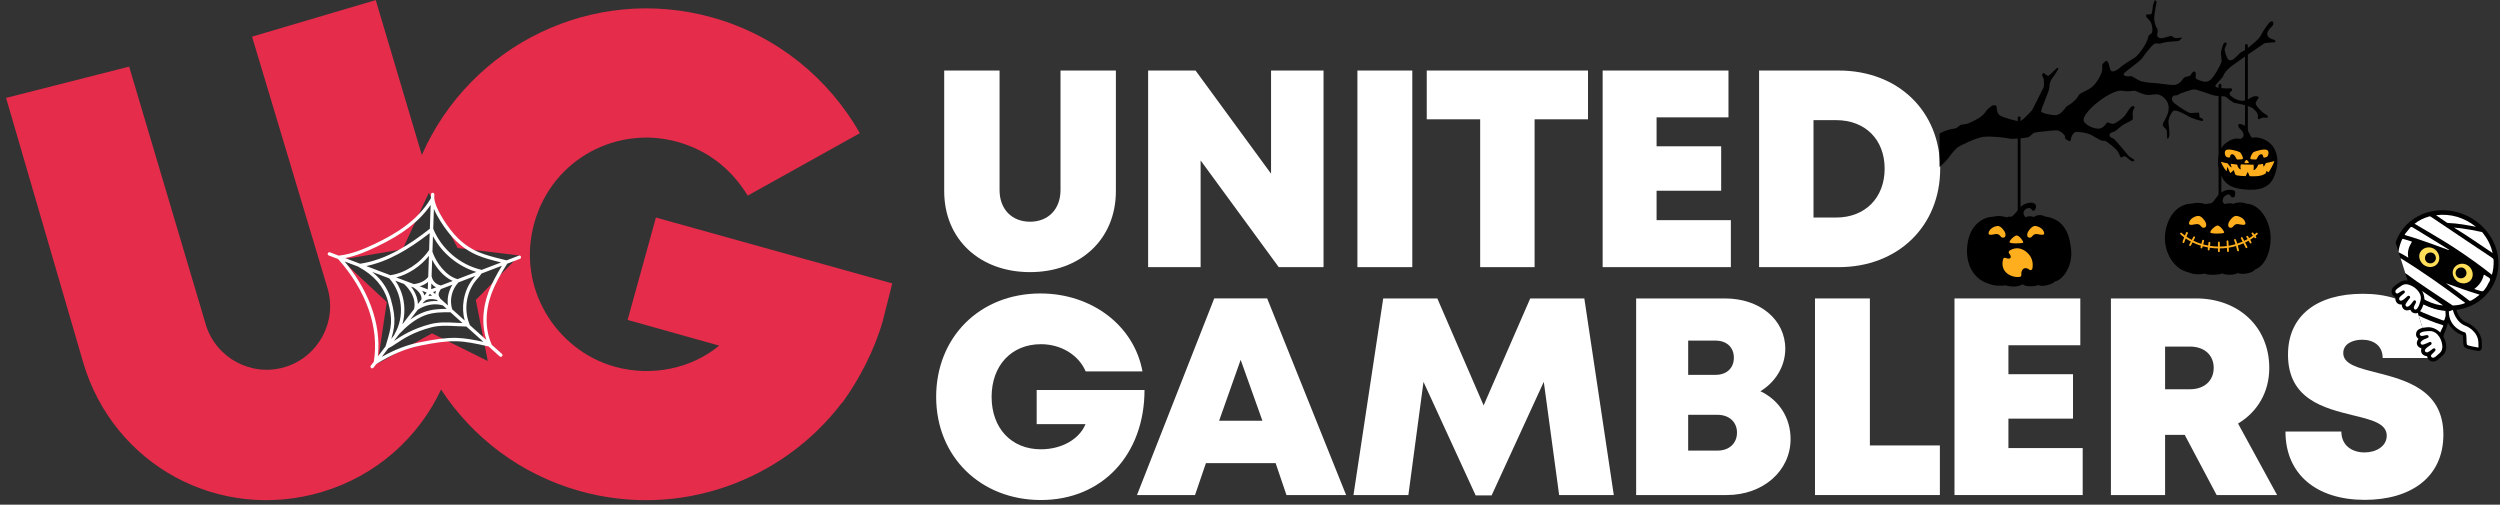 <?xml version="1.0" encoding="utf-8"?>
<svg xmlns="http://www.w3.org/2000/svg" xmlns:xlink="http://www.w3.org/1999/xlink" width="1922" zoomAndPan="magnify" viewBox="0 0 1441.5 291" height="388" preserveAspectRatio="xMidYMid meet" version="1.0">
  <rect x="0" y="0" width="1441.5" height="291" fill="#333333" stroke="none"/>
  <defs>
    <clipPath id="480e562b59">
      <path clip-rule="nonzero" d="M 3 0.051 L 515 0.051 L 515 289 L 3 289 Z M 3 0.051"/>
    </clipPath>
    <clipPath id="309588cf9e">
      <path clip-rule="nonzero" d="M 1389 166 L 1414 166 L 1414 206 L 1389 206 Z M 1389 166"/>
    </clipPath>
    <clipPath id="95453163d3">
      <path clip-rule="nonzero" d="M 1365.898 129.883 L 1432.387 108.891 L 1459.023 193.254 L 1392.531 214.246 Z M 1365.898 129.883"/>
    </clipPath>
    <clipPath id="33c120f2f1">
      <path clip-rule="nonzero" d="M 1365.898 129.883 L 1432.387 108.891 L 1459.023 193.254 L 1392.531 214.246 Z M 1365.898 129.883"/>
    </clipPath>
    <clipPath id="1683f3394c">
      <path clip-rule="nonzero" d="M 1394 181 L 1409 181 L 1409 194 L 1394 194 Z M 1394 181"/>
    </clipPath>
    <clipPath id="4a99040190">
      <path clip-rule="nonzero" d="M 1365.898 129.883 L 1432.387 108.891 L 1459.023 193.254 L 1392.531 214.246 Z M 1365.898 129.883"/>
    </clipPath>
    <clipPath id="0cf48ab2c1">
      <path clip-rule="nonzero" d="M 1365.898 129.883 L 1432.387 108.891 L 1459.023 193.254 L 1392.531 214.246 Z M 1365.898 129.883"/>
    </clipPath>
    <clipPath id="8cc4fea857">
      <path clip-rule="nonzero" d="M 1391 171 L 1411 171 L 1411 185 L 1391 185 Z M 1391 171"/>
    </clipPath>
    <clipPath id="c35ce93977">
      <path clip-rule="nonzero" d="M 1365.898 129.883 L 1432.387 108.891 L 1459.023 193.254 L 1392.531 214.246 Z M 1365.898 129.883"/>
    </clipPath>
    <clipPath id="08791f6868">
      <path clip-rule="nonzero" d="M 1365.898 129.883 L 1432.387 108.891 L 1459.023 193.254 L 1392.531 214.246 Z M 1365.898 129.883"/>
    </clipPath>
    <clipPath id="41897491d9">
      <path clip-rule="nonzero" d="M 1398 193 L 1405 193 L 1405 201 L 1398 201 Z M 1398 193"/>
    </clipPath>
    <clipPath id="fbfac50c85">
      <path clip-rule="nonzero" d="M 1365.898 129.883 L 1432.387 108.891 L 1459.023 193.254 L 1392.531 214.246 Z M 1365.898 129.883"/>
    </clipPath>
    <clipPath id="d0121b08a1">
      <path clip-rule="nonzero" d="M 1365.898 129.883 L 1432.387 108.891 L 1459.023 193.254 L 1392.531 214.246 Z M 1365.898 129.883"/>
    </clipPath>
    <clipPath id="d04f5b9c62">
      <path clip-rule="nonzero" d="M 1381 121 L 1441 121 L 1441 179 L 1381 179 Z M 1381 121"/>
    </clipPath>
    <clipPath id="2ffd0fb6bd">
      <path clip-rule="nonzero" d="M 1365.898 129.883 L 1432.387 108.891 L 1459.023 193.254 L 1392.531 214.246 Z M 1365.898 129.883"/>
    </clipPath>
    <clipPath id="1b57b7e293">
      <path clip-rule="nonzero" d="M 1365.898 129.883 L 1432.387 108.891 L 1459.023 193.254 L 1392.531 214.246 Z M 1365.898 129.883"/>
    </clipPath>
    <clipPath id="869de14491">
      <path clip-rule="nonzero" d="M 1392 124 L 1438 124 L 1438 159 L 1392 159 Z M 1392 124"/>
    </clipPath>
    <clipPath id="e0549344db">
      <path clip-rule="nonzero" d="M 1365.898 129.883 L 1432.387 108.891 L 1459.023 193.254 L 1392.531 214.246 Z M 1365.898 129.883"/>
    </clipPath>
    <clipPath id="b7cec10185">
      <path clip-rule="nonzero" d="M 1365.898 129.883 L 1432.387 108.891 L 1459.023 193.254 L 1392.531 214.246 Z M 1365.898 129.883"/>
    </clipPath>
    <clipPath id="e6d3604a3b">
      <path clip-rule="nonzero" d="M 1384 148 L 1422 148 L 1422 177 L 1384 177 Z M 1384 148"/>
    </clipPath>
    <clipPath id="9e27d51a0c">
      <path clip-rule="nonzero" d="M 1365.898 129.883 L 1432.387 108.891 L 1459.023 193.254 L 1392.531 214.246 Z M 1365.898 129.883"/>
    </clipPath>
    <clipPath id="bc37c7082b">
      <path clip-rule="nonzero" d="M 1365.898 129.883 L 1432.387 108.891 L 1459.023 193.254 L 1392.531 214.246 Z M 1365.898 129.883"/>
    </clipPath>
    <clipPath id="0230ca0fc7">
      <path clip-rule="nonzero" d="M 1414 131 L 1438 131 L 1438 146 L 1414 146 Z M 1414 131"/>
    </clipPath>
    <clipPath id="b106dfe20c">
      <path clip-rule="nonzero" d="M 1365.898 129.883 L 1432.387 108.891 L 1459.023 193.254 L 1392.531 214.246 Z M 1365.898 129.883"/>
    </clipPath>
    <clipPath id="7a2a0e6c60">
      <path clip-rule="nonzero" d="M 1365.898 129.883 L 1432.387 108.891 L 1459.023 193.254 L 1392.531 214.246 Z M 1365.898 129.883"/>
    </clipPath>
    <clipPath id="1e5c018fee">
      <path clip-rule="nonzero" d="M 1386 130 L 1413 130 L 1413 145 L 1386 145 Z M 1386 130"/>
    </clipPath>
    <clipPath id="9807183376">
      <path clip-rule="nonzero" d="M 1365.898 129.883 L 1432.387 108.891 L 1459.023 193.254 L 1392.531 214.246 Z M 1365.898 129.883"/>
    </clipPath>
    <clipPath id="0d6b183479">
      <path clip-rule="nonzero" d="M 1365.898 129.883 L 1432.387 108.891 L 1459.023 193.254 L 1392.531 214.246 Z M 1365.898 129.883"/>
    </clipPath>
    <clipPath id="47761c5e56">
      <path clip-rule="nonzero" d="M 1394 142 L 1407 142 L 1407 154 L 1394 154 Z M 1394 142"/>
    </clipPath>
    <clipPath id="abb4e5a8fa">
      <path clip-rule="nonzero" d="M 1365.898 129.883 L 1432.387 108.891 L 1459.023 193.254 L 1392.531 214.246 Z M 1365.898 129.883"/>
    </clipPath>
    <clipPath id="63f4780103">
      <path clip-rule="nonzero" d="M 1365.898 129.883 L 1432.387 108.891 L 1459.023 193.254 L 1392.531 214.246 Z M 1365.898 129.883"/>
    </clipPath>
    <clipPath id="c6cde2a024">
      <path clip-rule="nonzero" d="M 1388 161 L 1409 161 L 1409 177 L 1388 177 Z M 1388 161"/>
    </clipPath>
    <clipPath id="dbedd29e89">
      <path clip-rule="nonzero" d="M 1365.898 129.883 L 1432.387 108.891 L 1459.023 193.254 L 1392.531 214.246 Z M 1365.898 129.883"/>
    </clipPath>
    <clipPath id="174c599b3b">
      <path clip-rule="nonzero" d="M 1365.898 129.883 L 1432.387 108.891 L 1459.023 193.254 L 1392.531 214.246 Z M 1365.898 129.883"/>
    </clipPath>
    <clipPath id="adc596b476">
      <path clip-rule="nonzero" d="M 1404 123 L 1428 123 L 1428 131 L 1404 131 Z M 1404 123"/>
    </clipPath>
    <clipPath id="506f65fb2d">
      <path clip-rule="nonzero" d="M 1365.898 129.883 L 1432.387 108.891 L 1459.023 193.254 L 1392.531 214.246 Z M 1365.898 129.883"/>
    </clipPath>
    <clipPath id="1aa33ee83e">
      <path clip-rule="nonzero" d="M 1365.898 129.883 L 1432.387 108.891 L 1459.023 193.254 L 1392.531 214.246 Z M 1365.898 129.883"/>
    </clipPath>
    <clipPath id="4485ff83c1">
      <path clip-rule="nonzero" d="M 1410 163 L 1430 163 L 1430 174 L 1410 174 Z M 1410 163"/>
    </clipPath>
    <clipPath id="95870177d4">
      <path clip-rule="nonzero" d="M 1365.898 129.883 L 1432.387 108.891 L 1459.023 193.254 L 1392.531 214.246 Z M 1365.898 129.883"/>
    </clipPath>
    <clipPath id="24be2b3bd4">
      <path clip-rule="nonzero" d="M 1365.898 129.883 L 1432.387 108.891 L 1459.023 193.254 L 1392.531 214.246 Z M 1365.898 129.883"/>
    </clipPath>
    <clipPath id="a5cf769e20">
      <path clip-rule="nonzero" d="M 1383 137 L 1391 137 L 1391 149 L 1383 149 Z M 1383 137"/>
    </clipPath>
    <clipPath id="685b9cf5d5">
      <path clip-rule="nonzero" d="M 1365.898 129.883 L 1432.387 108.891 L 1459.023 193.254 L 1392.531 214.246 Z M 1365.898 129.883"/>
    </clipPath>
    <clipPath id="c6ba598e16">
      <path clip-rule="nonzero" d="M 1365.898 129.883 L 1432.387 108.891 L 1459.023 193.254 L 1392.531 214.246 Z M 1365.898 129.883"/>
    </clipPath>
    <clipPath id="57a6da05c2">
      <path clip-rule="nonzero" d="M 1426 158 L 1436 158 L 1436 168 L 1426 168 Z M 1426 158"/>
    </clipPath>
    <clipPath id="d4fc19b495">
      <path clip-rule="nonzero" d="M 1365.898 129.883 L 1432.387 108.891 L 1459.023 193.254 L 1392.531 214.246 Z M 1365.898 129.883"/>
    </clipPath>
    <clipPath id="0a0582807d">
      <path clip-rule="nonzero" d="M 1365.898 129.883 L 1432.387 108.891 L 1459.023 193.254 L 1392.531 214.246 Z M 1365.898 129.883"/>
    </clipPath>
    <clipPath id="a85e0e8634">
      <path clip-rule="nonzero" d="M 1398 145 L 1405 145 L 1405 152 L 1398 152 Z M 1398 145"/>
    </clipPath>
    <clipPath id="65d74403a5">
      <path clip-rule="nonzero" d="M 1365.898 129.883 L 1432.387 108.891 L 1459.023 193.254 L 1392.531 214.246 Z M 1365.898 129.883"/>
    </clipPath>
    <clipPath id="331fc46f03">
      <path clip-rule="nonzero" d="M 1365.898 129.883 L 1432.387 108.891 L 1459.023 193.254 L 1392.531 214.246 Z M 1365.898 129.883"/>
    </clipPath>
    <clipPath id="c3346dcfc2">
      <path clip-rule="nonzero" d="M 1414 152 L 1426 152 L 1426 164 L 1414 164 Z M 1414 152"/>
    </clipPath>
    <clipPath id="76d6f74025">
      <path clip-rule="nonzero" d="M 1365.898 129.883 L 1432.387 108.891 L 1459.023 193.254 L 1392.531 214.246 Z M 1365.898 129.883"/>
    </clipPath>
    <clipPath id="7d0af4b48b">
      <path clip-rule="nonzero" d="M 1365.898 129.883 L 1432.387 108.891 L 1459.023 193.254 L 1392.531 214.246 Z M 1365.898 129.883"/>
    </clipPath>
    <clipPath id="064abbd14c">
      <path clip-rule="nonzero" d="M 1415 154 L 1423 154 L 1423 161 L 1415 161 Z M 1415 154"/>
    </clipPath>
    <clipPath id="77f1f4af8e">
      <path clip-rule="nonzero" d="M 1365.898 129.883 L 1432.387 108.891 L 1459.023 193.254 L 1392.531 214.246 Z M 1365.898 129.883"/>
    </clipPath>
    <clipPath id="b652ce07be">
      <path clip-rule="nonzero" d="M 1365.898 129.883 L 1432.387 108.891 L 1459.023 193.254 L 1392.531 214.246 Z M 1365.898 129.883"/>
    </clipPath>
    <clipPath id="364b3e7600">
      <path clip-rule="nonzero" d="M 1410 176 L 1432 176 L 1432 203 L 1410 203 Z M 1410 176"/>
    </clipPath>
    <clipPath id="864742ae6a">
      <path clip-rule="nonzero" d="M 1365.898 129.883 L 1432.387 108.891 L 1459.023 193.254 L 1392.531 214.246 Z M 1365.898 129.883"/>
    </clipPath>
    <clipPath id="78e164b407">
      <path clip-rule="nonzero" d="M 1365.898 129.883 L 1432.387 108.891 L 1459.023 193.254 L 1392.531 214.246 Z M 1365.898 129.883"/>
    </clipPath>
    <clipPath id="47503adf47">
      <path clip-rule="nonzero" d="M 1412 178 L 1430 178 L 1430 201 L 1412 201 Z M 1412 178"/>
    </clipPath>
    <clipPath id="45642b4972">
      <path clip-rule="nonzero" d="M 1365.898 129.883 L 1432.387 108.891 L 1459.023 193.254 L 1392.531 214.246 Z M 1365.898 129.883"/>
    </clipPath>
    <clipPath id="0ea6bc6f11">
      <path clip-rule="nonzero" d="M 1365.898 129.883 L 1432.387 108.891 L 1459.023 193.254 L 1392.531 214.246 Z M 1365.898 129.883"/>
    </clipPath>
    <clipPath id="8305eaec46">
      <path clip-rule="nonzero" d="M 1378 161 L 1398 161 L 1398 181 L 1378 181 Z M 1378 161"/>
    </clipPath>
    <clipPath id="2afa4aaeea">
      <path clip-rule="nonzero" d="M 1365.898 129.883 L 1432.387 108.891 L 1459.023 193.254 L 1392.531 214.246 Z M 1365.898 129.883"/>
    </clipPath>
    <clipPath id="3b5cafdc3a">
      <path clip-rule="nonzero" d="M 1365.898 129.883 L 1432.387 108.891 L 1459.023 193.254 L 1392.531 214.246 Z M 1365.898 129.883"/>
    </clipPath>
    <clipPath id="415331b6d1">
      <path clip-rule="nonzero" d="M 1381 163 L 1396 163 L 1396 179 L 1381 179 Z M 1381 163"/>
    </clipPath>
    <clipPath id="14ec04299d">
      <path clip-rule="nonzero" d="M 1365.898 129.883 L 1432.387 108.891 L 1459.023 193.254 L 1392.531 214.246 Z M 1365.898 129.883"/>
    </clipPath>
    <clipPath id="be6d9f10eb">
      <path clip-rule="nonzero" d="M 1365.898 129.883 L 1432.387 108.891 L 1459.023 193.254 L 1392.531 214.246 Z M 1365.898 129.883"/>
    </clipPath>
    <clipPath id="813e1861ae">
      <path clip-rule="nonzero" d="M 1393 188 L 1411 188 L 1411 209 L 1393 209 Z M 1393 188"/>
    </clipPath>
    <clipPath id="2c673f4249">
      <path clip-rule="nonzero" d="M 1365.898 129.883 L 1432.387 108.891 L 1459.023 193.254 L 1392.531 214.246 Z M 1365.898 129.883"/>
    </clipPath>
    <clipPath id="660a9c0722">
      <path clip-rule="nonzero" d="M 1365.898 129.883 L 1432.387 108.891 L 1459.023 193.254 L 1392.531 214.246 Z M 1365.898 129.883"/>
    </clipPath>
    <clipPath id="aecac6237d">
      <path clip-rule="nonzero" d="M 1395 190 L 1409 190 L 1409 207 L 1395 207 Z M 1395 190"/>
    </clipPath>
    <clipPath id="6a44cb6671">
      <path clip-rule="nonzero" d="M 1365.898 129.883 L 1432.387 108.891 L 1459.023 193.254 L 1392.531 214.246 Z M 1365.898 129.883"/>
    </clipPath>
    <clipPath id="cb8c0dfb7b">
      <path clip-rule="nonzero" d="M 1365.898 129.883 L 1432.387 108.891 L 1459.023 193.254 L 1392.531 214.246 Z M 1365.898 129.883"/>
    </clipPath>
    <clipPath id="f011a6b5c0">
      <path clip-rule="nonzero" d="M 188 111 L 301 111 L 301 213 L 188 213 Z M 188 111"/>
    </clipPath>
    <clipPath id="a11fda22fd">
      <path clip-rule="nonzero" d="M 186.172 116.68 L 296.703 106.914 L 305.348 204.75 L 194.816 214.516 Z M 186.172 116.68"/>
    </clipPath>
    <clipPath id="7888b7ee9c">
      <path clip-rule="nonzero" d="M 186.172 116.68 L 296.703 106.914 L 305.348 204.75 L 194.816 214.516 Z M 186.172 116.68"/>
    </clipPath>
    <clipPath id="0abc623c28">
      <path clip-rule="nonzero" d="M 1118.344 0.051 L 1313 0.051 L 1313 97 L 1118.344 97 Z M 1118.344 0.051"/>
    </clipPath>
  </defs>
  <path fill="#ffffff" fill-opacity="1" fill-rule="nonzero" d="M 544.426 110.18 L 544.426 40.668 L 576.348 40.668 L 576.348 109.598 C 576.348 120.68 583.492 127.84 593.922 127.84 C 604.352 127.84 611.492 120.68 611.492 109.598 L 611.492 40.668 L 643.418 40.668 L 643.418 110.18 C 643.418 138.07 622.828 156.902 593.922 156.902 C 565.016 156.902 544.426 138.07 544.426 110.18 Z M 544.426 110.18"/>
  <path fill="#ffffff" fill-opacity="1" fill-rule="nonzero" d="M 763.156 40.668 L 763.156 154.035 L 737.32 154.035 L 692.277 92.516 L 692.277 154.035 L 662.008 154.035 L 662.008 40.668 L 689.348 40.668 L 732.887 100.145 L 732.887 40.668 Z M 763.156 40.668"/>
  <path fill="#ffffff" fill-opacity="1" fill-rule="nonzero" d="M 782.68 40.668 L 814.328 40.668 L 814.328 154.035 L 782.68 154.035 Z M 782.68 40.668"/>
  <path fill="#ffffff" fill-opacity="1" fill-rule="nonzero" d="M 915.645 68.789 L 884.844 68.789 L 884.844 154.035 L 853.465 154.035 L 853.465 68.789 L 822.664 68.789 L 822.664 40.668 L 915.645 40.668 Z M 915.645 68.789"/>
  <path fill="#ffffff" fill-opacity="1" fill-rule="nonzero" d="M 998.012 126.941 L 998.012 154.031 L 924.086 154.031 L 924.086 40.668 L 996.637 40.668 L 996.637 67.664 L 955.184 67.664 L 955.184 84.355 L 992.426 84.355 L 992.426 109.973 L 955.184 109.973 L 955.184 126.941 Z M 998.012 126.941"/>
  <path fill="#ffffff" fill-opacity="1" fill-rule="nonzero" d="M 1118.711 97.262 C 1118.711 130.34 1094.414 154.035 1060.18 154.035 L 1014.289 154.035 L 1014.289 40.668 L 1060.18 40.668 C 1094.512 40.668 1118.711 64.133 1118.711 97.262 Z M 1086.688 97.262 C 1086.688 80.441 1075.496 69.273 1058.703 69.273 L 1045.664 69.273 L 1045.664 125.434 L 1058.703 125.434 C 1075.496 125.434 1086.688 113.98 1086.688 97.262 Z M 1086.688 97.262"/>
  <path fill="#ffffff" fill-opacity="1" fill-rule="nonzero" d="M 659.926 224.859 C 659.926 261.957 635.703 288.309 600.195 288.309 C 565.453 288.309 539.789 263.344 539.789 228.852 C 539.789 194.363 564.984 169.211 599.914 169.211 C 629.637 169.211 653.949 187.809 658.742 214.148 L 626.008 214.148 C 621.902 204.602 611.758 198.461 600.195 198.461 C 583.211 198.461 571.762 210.738 571.762 228.852 C 571.762 246.777 583.027 259.062 600.195 259.062 C 612.117 259.062 622.34 253.293 625.906 244.547 L 597.746 244.547 L 597.746 224.863 Z M 659.926 224.859"/>
  <path fill="#ffffff" fill-opacity="1" fill-rule="nonzero" d="M 735.523 267.031 L 695.336 267.031 L 689.055 285.441 L 655.582 285.441 L 700.121 172.074 L 730.656 172.074 L 776.172 285.441 L 741.773 285.441 Z M 715.367 207.465 L 702.945 242.59 L 727.906 242.59 Z M 715.367 207.465"/>
  <path fill="#ffffff" fill-opacity="1" fill-rule="nonzero" d="M 899 285.445 L 890.152 220.156 L 860.078 285.629 L 850.852 285.629 L 820.789 220.188 L 812.066 285.445 L 780.414 285.445 L 797.562 172.078 L 828.758 172.078 L 855.457 233.766 L 882.332 172.078 L 913.523 172.078 L 930.516 285.445 Z M 899 285.445"/>
  <path fill="#ffffff" fill-opacity="1" fill-rule="nonzero" d="M 1015.059 225.586 C 1025.742 230.648 1032.445 240.793 1032.445 253.164 C 1032.445 271.531 1016.59 285.445 995.664 285.445 L 943.402 285.445 L 943.402 172.082 L 994.613 172.082 C 1014.719 172.082 1029.391 184.344 1029.391 201.094 C 1029.395 211.227 1023.719 220.336 1015.059 225.586 Z M 1001.551 249.445 C 1001.551 243.422 997.129 239.188 990.363 239.188 L 973.395 239.188 L 973.395 259.805 L 990.363 259.805 C 997.129 259.805 1001.551 255.562 1001.551 249.445 Z M 999.746 206.27 C 999.746 200.383 995.719 196.398 989.184 196.398 L 973.402 196.398 L 973.402 216.137 L 989.184 216.137 C 995.719 216.133 999.75 212.148 999.746 206.27 Z M 999.746 206.27"/>
  <path fill="#ffffff" fill-opacity="1" fill-rule="nonzero" d="M 1118.527 256.844 L 1118.527 285.441 L 1046.523 285.441 L 1046.523 172.078 L 1078.172 172.078 L 1078.172 256.844 Z M 1118.527 256.844"/>
  <path fill="#ffffff" fill-opacity="1" fill-rule="nonzero" d="M 1200.879 258.352 L 1200.879 285.441 L 1126.957 285.441 L 1126.957 172.078 L 1199.508 172.078 L 1199.508 199.074 L 1158.055 199.074 L 1158.055 215.766 L 1195.297 215.766 L 1195.297 241.387 L 1158.055 241.387 L 1158.055 258.355 L 1200.879 258.355 Z M 1200.879 258.352"/>
  <path fill="#ffffff" fill-opacity="1" fill-rule="nonzero" d="M 1259.715 250.754 L 1248.391 250.754 L 1248.391 285.445 L 1217.152 285.445 L 1217.152 172.078 L 1266.297 172.078 C 1290.742 172.078 1308.461 188.496 1308.461 212.195 C 1308.461 226.109 1301.66 237.508 1290.461 244.215 L 1312.973 285.445 L 1278.109 285.445 Z M 1248.391 224.449 L 1262.66 224.449 C 1271.391 224.449 1276.418 219.188 1276.418 212.105 C 1276.418 205.023 1271.391 199.832 1262.66 199.832 L 1248.391 199.832 Z M 1248.391 224.449"/>
  <path fill="#ffffff" fill-opacity="1" fill-rule="nonzero" d="M 1317.801 248.836 L 1350.027 248.836 C 1350.027 256.934 1356.273 260.875 1363.395 260.875 C 1369.941 260.875 1376.191 257.395 1376.191 251.203 C 1376.191 244.09 1367.363 242.031 1356.57 239.414 C 1340.18 235.34 1319.258 230.32 1319.258 204.512 C 1319.258 182.188 1335.664 169.398 1362.398 169.398 C 1389.586 169.398 1405.172 183.352 1405.172 206.414 L 1373.848 206.414 C 1373.848 199.246 1368.5 195.883 1362.027 195.883 C 1356.465 195.883 1351.117 198.293 1351.117 203.586 C 1351.117 210.023 1359.664 212.156 1370.336 214.84 C 1387.027 219.145 1408.852 224.719 1408.852 250.605 C 1408.852 275.367 1389.82 288.219 1363.492 288.219 C 1335.738 288.215 1317.801 273.547 1317.801 248.836 Z M 1317.801 248.836"/>
  <g clip-path="url(#480e562b59)">
    <path fill="#e52c4b" fill-opacity="1" fill-rule="nonzero" d="M 378.207 125.438 L 361.891 184.465 L 414.68 199.281 C 398.785 212.477 375.805 217.43 354.332 211.395 C 320.824 201.992 297.551 166.008 308.09 128.512 C 318.629 91.027 356.508 72.211 390.723 81.824 C 409.289 87.047 422.531 98.609 431.113 112.801 L 495.812 76.789 C 477.918 45.445 448.348 20.66 410.867 10.125 C 342.09 -9.184 271.176 25.852 243.223 89.375 L 216.656 0.051 L 145.336 21.137 L 188.863 166.207 C 194.578 185.547 183.461 205.977 164.105 211.699 C 144.758 217.418 124.32 206.309 118.605 186.953 L 74.465 38.414 L 3.508 56.445 L 47.965 208.996 C 65.426 268.129 126.27 301.195 185.402 283.734 C 216.977 274.406 241.336 252.289 254.32 224.602 C 272.352 252.109 299.98 273.488 334.172 283.09 C 391.852 299.293 451.191 277.273 485.391 232.309 L 485.465 232.465 C 495.25 219.117 504.305 201.805 509.039 184.945 L 514.461 163.41 Z M 281.25 208.152 L 249.117 192.199 L 217.762 209.621 L 223.008 174.145 L 196.75 149.707 L 232.121 143.734 L 247.242 111.203 L 263.859 142.996 L 299.469 147.328 L 274.359 172.953 Z M 281.25 208.152"/>
  </g>
  <g clip-path="url(#309588cf9e)">
    <g clip-path="url(#95453163d3)">
      <g clip-path="url(#33c120f2f1)">
        <path fill="#010101" fill-opacity="1" fill-rule="nonzero" d="M 1413.664 178.25 L 1400.898 172.016 L 1398.754 170.961 L 1389.727 166.543 L 1402.09 205.711 C 1409.297 198.012 1413.664 178.25 1413.664 178.25 Z M 1413.664 178.25"/>
      </g>
    </g>
  </g>
  <g clip-path="url(#1683f3394c)">
    <g clip-path="url(#4a99040190)">
      <g clip-path="url(#0cf48ab2c1)">
        <path fill="#ffffff" fill-opacity="1" fill-rule="evenodd" d="M 1408.219 187.352 C 1403.508 186.047 1399.074 184.082 1394.676 182.012 C 1394.648 182 1394.621 181.984 1394.594 181.973 L 1397.293 190.52 C 1399.715 191.516 1402.172 192.426 1404.652 193.215 C 1405.648 193.527 1406.336 193.539 1406.77 192.328 C 1407.262 191.004 1407.953 189.734 1408.562 188.438 C 1408.82 187.949 1408.938 187.547 1408.219 187.352 Z M 1408.219 187.352"/>
      </g>
    </g>
  </g>
  <g clip-path="url(#8cc4fea857)">
    <g clip-path="url(#c35ce93977)">
      <g clip-path="url(#08791f6868)">
        <path fill="#ffffff" fill-opacity="1" fill-rule="evenodd" d="M 1410.215 179.258 C 1405.781 178.941 1401.656 177.645 1397.781 175.668 C 1395.492 174.59 1393.355 173.281 1391.371 171.754 L 1393.484 178.453 C 1394.684 179.098 1395.883 179.703 1397.082 180.234 C 1400.801 181.875 1404.613 183.301 1408.438 184.68 C 1409.055 184.906 1409.293 184.887 1409.539 184.199 C 1410.062 182.793 1410.395 181.383 1410.742 179.949 C 1410.875 179.457 1410.766 179.289 1410.215 179.258 Z M 1410.215 179.258"/>
      </g>
    </g>
  </g>
  <g clip-path="url(#41897491d9)">
    <g clip-path="url(#fbfac50c85)">
      <g clip-path="url(#d0121b08a1)">
        <path fill="#ffffff" fill-opacity="1" fill-rule="evenodd" d="M 1404.102 195.785 C 1402.137 195.219 1400.219 194.527 1398.324 193.781 L 1400.32 200.105 C 1400.719 200.223 1401.113 200.355 1401.512 200.469 C 1402.195 200.66 1402.539 200.578 1402.836 199.93 C 1403.359 198.824 1403.93 197.73 1404.516 196.66 C 1404.809 196.133 1404.695 195.938 1404.102 195.785 Z M 1404.102 195.785"/>
      </g>
    </g>
  </g>
  <g clip-path="url(#d04f5b9c62)">
    <g clip-path="url(#2ffd0fb6bd)">
      <g clip-path="url(#1b57b7e293)">
        <path fill="#010101" fill-opacity="1" fill-rule="evenodd" d="M 1422.762 124.562 C 1407.5 117.098 1389.535 122.473 1382.633 136.578 C 1382.105 137.664 1381.684 138.773 1381.312 139.891 L 1385.777 154.035 L 1391.25 171.379 C 1393.215 173.004 1395.387 174.453 1397.797 175.637 C 1413.059 183.098 1431.039 177.723 1437.93 163.621 C 1444.832 149.523 1438.051 132.047 1422.762 124.562 Z M 1422.762 124.562"/>
      </g>
    </g>
  </g>
  <g clip-path="url(#869de14491)">
    <g clip-path="url(#e0549344db)">
      <g clip-path="url(#b7cec10185)">
        <path fill="#ffffff" fill-opacity="1" fill-rule="evenodd" d="M 1392.246 129.023 C 1394.832 126.969 1397.637 125.668 1400.699 124.797 C 1401.121 124.672 1401.41 124.809 1401.762 125.055 C 1408.605 129.66 1415.457 134.277 1422.312 138.867 C 1427.145 142.105 1431.988 145.371 1436.855 148.586 C 1437.508 149.02 1437.82 149.438 1437.828 150.199 C 1437.902 152.938 1437.66 155.617 1436.836 158.438 C 1429.871 152.848 1422.613 147.758 1415.203 142.879 C 1407.758 138.004 1399.977 133.637 1392.246 129.023 Z M 1392.246 129.023"/>
      </g>
    </g>
  </g>
  <g clip-path="url(#e6d3604a3b)">
    <g clip-path="url(#9e27d51a0c)">
      <g clip-path="url(#bc37c7082b)">
        <path fill="#ffffff" fill-opacity="1" fill-rule="evenodd" d="M 1384.137 148.848 L 1386.852 157.441 C 1395.504 163.941 1404.691 169.688 1413.652 175.75 C 1413.898 175.918 1414.195 176.164 1414.457 176.148 C 1416.852 176.004 1419.23 175.73 1421.48 174.668 C 1409.348 165.535 1397.098 156.809 1384.137 148.848 Z M 1384.137 148.848"/>
      </g>
    </g>
  </g>
  <g clip-path="url(#0230ca0fc7)">
    <g clip-path="url(#b106dfe20c)">
      <g clip-path="url(#7a2a0e6c60)">
        <path fill="#ffffff" fill-opacity="1" fill-rule="evenodd" d="M 1437.227 145.922 C 1429.898 140.992 1422.75 135.992 1414.953 131.223 C 1416.555 131.371 1417.809 131.465 1419.035 131.637 C 1422.91 132.145 1426.758 132.859 1430.59 133.691 C 1430.887 133.734 1431.168 133.758 1431.391 134.027 C 1434.227 137.582 1436.293 141.453 1437.227 145.922 Z M 1437.227 145.922"/>
      </g>
    </g>
  </g>
  <g clip-path="url(#1e5c018fee)">
    <g clip-path="url(#9807183376)">
      <g clip-path="url(#0d6b183479)">
        <path fill="#ffffff" fill-opacity="1" fill-rule="evenodd" d="M 1411.977 144.215 C 1408.758 143.039 1405.535 141.848 1402.309 140.688 C 1397.383 138.922 1392.449 137.184 1387.43 135.773 C 1386.547 135.52 1386.348 135.324 1386.957 134.617 C 1387.895 133.543 1388.781 132.418 1389.656 131.312 C 1390.09 130.738 1390.512 130.742 1391.145 131.113 C 1395.375 133.727 1399.637 136.273 1403.863 138.879 C 1406.625 140.551 1409.348 142.277 1412.09 143.973 C 1412.059 144.051 1412.023 144.145 1411.977 144.215 Z M 1411.977 144.215"/>
      </g>
    </g>
  </g>
  <g clip-path="url(#47761c5e56)">
    <g clip-path="url(#abb4e5a8fa)">
      <g clip-path="url(#63f4780103)">
        <path fill="#ffde59" fill-opacity="1" fill-rule="evenodd" d="M 1398.418 153.285 C 1395.582 151.879 1394.113 148.191 1395.398 145.621 C 1396.797 142.891 1400.211 141.84 1403.098 143.273 C 1405.977 144.703 1407.328 148.473 1405.953 151.191 C 1404.652 153.797 1401.309 154.727 1398.418 153.285 Z M 1398.418 153.285"/>
      </g>
    </g>
  </g>
  <g clip-path="url(#c6cde2a024)">
    <g clip-path="url(#dbedd29e89)">
      <g clip-path="url(#174c599b3b)">
        <path fill="#ffffff" fill-opacity="1" fill-rule="evenodd" d="M 1408.695 176.09 C 1401.871 171.477 1395.062 166.863 1388.27 161.926 L 1389.672 166.379 C 1395.176 172.43 1403.734 175.996 1408.695 176.09 Z M 1408.695 176.09"/>
      </g>
    </g>
  </g>
  <g clip-path="url(#adc596b476)">
    <g clip-path="url(#506f65fb2d)">
      <g clip-path="url(#1aa33ee83e)">
        <path fill="#ffffff" fill-opacity="1" fill-rule="evenodd" d="M 1404.609 124.074 C 1413.25 123.059 1420.727 125.398 1427.664 130.766 C 1422.223 129.746 1417.012 128.777 1411.754 128.586 C 1411.453 128.582 1411.113 128.539 1410.891 128.395 C 1408.863 127.02 1406.84 125.613 1404.609 124.074 Z M 1404.609 124.074"/>
      </g>
    </g>
  </g>
  <g clip-path="url(#4485ff83c1)">
    <g clip-path="url(#95870177d4)">
      <g clip-path="url(#24be2b3bd4)">
        <path fill="#ffffff" fill-opacity="1" fill-rule="evenodd" d="M 1410.602 163.41 C 1416.973 165.688 1423.25 167.926 1429.742 169.922 C 1428.156 171.223 1426.629 172.387 1424.879 173.266 C 1424.457 173.48 1424.086 173.598 1423.613 173.23 C 1419.418 169.859 1414.992 166.789 1410.656 163.582 C 1410.637 163.562 1410.633 163.508 1410.602 163.41 Z M 1410.602 163.41"/>
      </g>
    </g>
  </g>
  <g clip-path="url(#a5cf769e20)">
    <g clip-path="url(#685b9cf5d5)">
      <g clip-path="url(#c6ba598e16)">
        <path fill="#ffffff" fill-opacity="1" fill-rule="evenodd" d="M 1388.613 148.578 C 1386.723 147.555 1385.199 146.391 1383.426 145.684 C 1382.93 145.5 1382.988 145.129 1383.035 144.758 C 1383.336 142.43 1384.074 140.238 1385.02 138.102 C 1385.176 137.738 1385.359 137.625 1385.801 137.773 C 1387.27 138.246 1388.75 138.707 1390.223 139.152 C 1390.82 139.305 1390.691 139.508 1390.449 139.898 C 1388.871 142.453 1387.98 145.184 1388.613 148.578 Z M 1388.613 148.578"/>
      </g>
    </g>
  </g>
  <g clip-path="url(#57a6da05c2)">
    <g clip-path="url(#d4fc19b495)">
      <g clip-path="url(#0a0582807d)">
        <path fill="#ffffff" fill-opacity="1" fill-rule="evenodd" d="M 1426.695 166.594 C 1429.441 164.57 1431.227 162.059 1432.027 158.906 C 1432.191 158.297 1432.43 158.328 1432.879 158.676 C 1432.973 158.758 1433.094 158.801 1433.18 158.895 C 1434.02 159.609 1435.504 159.957 1435.746 160.902 C 1435.992 161.891 1434.969 162.879 1434.535 163.875 C 1434.004 165.117 1433.219 166.211 1432.383 167.277 C 1431.883 167.895 1431.324 168.102 1430.531 167.836 C 1429.316 167.398 1428.035 167.262 1426.695 166.594 Z M 1426.695 166.594"/>
      </g>
    </g>
  </g>
  <g clip-path="url(#a85e0e8634)">
    <g clip-path="url(#65d74403a5)">
      <g clip-path="url(#331fc46f03)">
        <path fill="#010101" fill-opacity="1" fill-rule="evenodd" d="M 1404.258 150.039 C 1403.52 151.594 1401.574 152.289 1399.969 151.559 C 1398.41 150.852 1397.793 148.895 1398.613 147.262 C 1399.344 145.816 1401.223 145.172 1402.723 145.867 C 1404.246 146.559 1404.965 148.566 1404.258 150.039 Z M 1404.258 150.039"/>
      </g>
    </g>
  </g>
  <g clip-path="url(#c3346dcfc2)">
    <g clip-path="url(#76d6f74025)">
      <g clip-path="url(#7d0af4b48b)">
        <path fill="#ffde59" fill-opacity="1" fill-rule="evenodd" d="M 1417.695 162.723 C 1414.859 161.316 1413.402 157.625 1414.691 155.055 C 1416.059 152.32 1419.488 151.277 1422.375 152.707 C 1425.25 154.129 1426.617 157.906 1425.23 160.629 C 1423.914 163.223 1420.586 164.152 1417.695 162.723 Z M 1417.695 162.723"/>
      </g>
    </g>
  </g>
  <g clip-path="url(#064abbd14c)">
    <g clip-path="url(#77f1f4af8e)">
      <g clip-path="url(#b652ce07be)">
        <path fill="#010101" fill-opacity="1" fill-rule="evenodd" d="M 1421.91 158.684 C 1421.168 160.223 1419.207 160.91 1417.617 160.188 C 1416.059 159.48 1415.441 157.523 1416.262 155.891 C 1416.992 154.449 1418.875 153.812 1420.371 154.5 C 1421.883 155.191 1422.625 157.203 1421.91 158.684 Z M 1421.91 158.684"/>
      </g>
    </g>
  </g>
  <g clip-path="url(#364b3e7600)">
    <g clip-path="url(#864742ae6a)">
      <g clip-path="url(#78e164b407)">
        <path fill="#010101" fill-opacity="1" fill-rule="nonzero" d="M 1420.559 199.262 C 1420.285 198.301 1420.254 197.098 1420.23 195.797 C 1420.195 195.09 1420.18 193.965 1420.082 193.355 C 1419.391 193.137 1418.32 192.688 1417.086 191.973 C 1412.516 189.234 1410.008 184.824 1410.043 179.504 C 1410.055 178.668 1410.586 177.941 1411.367 177.656 L 1413.668 176.832 C 1414.195 176.652 1414.789 176.711 1415.293 176.973 C 1415.723 177.219 1416.133 177.742 1416.254 178.289 C 1416.27 178.34 1417.344 183.215 1421.102 185.449 C 1421.602 185.742 1422.137 185.98 1422.84 186.219 C 1422.84 186.219 1423.434 186.457 1424.273 186.965 C 1426.324 188.195 1431.109 191.711 1431.012 197.965 L 1431.039 200.379 C 1431.051 200.973 1430.801 201.516 1430.375 201.883 C 1429.941 202.277 1429.352 202.438 1428.773 202.344 C 1426.66 202.02 1422.91 201.367 1421.637 200.609 C 1421.23 200.344 1420.688 199.754 1420.559 199.262 Z M 1427.09 197.949 C 1427.121 194.684 1425.188 192.492 1423.48 191.18 C 1424.09 192.336 1424.121 193.984 1424.172 195.699 C 1424.184 196.254 1424.195 196.891 1424.227 197.426 C 1424.895 197.609 1425.961 197.828 1427.098 198.055 Z M 1427.09 197.949"/>
      </g>
    </g>
  </g>
  <g clip-path="url(#47503adf47)">
    <g clip-path="url(#45642b4972)">
      <g clip-path="url(#0ea6bc6f11)">
        <path fill="#ffffff" fill-opacity="1" fill-rule="evenodd" d="M 1414.324 178.695 C 1414.324 178.695 1415.832 186.012 1422.086 188.051 C 1422.086 188.051 1429.148 191.012 1429.059 197.98 L 1429.086 200.395 C 1429.086 200.395 1422.652 199.418 1422.457 198.719 C 1421.906 196.848 1422.605 192.121 1421.262 191.66 C 1421.262 191.66 1411.941 189.309 1412.012 179.52 Z M 1414.324 178.695"/>
      </g>
    </g>
  </g>
  <g clip-path="url(#8305eaec46)">
    <g clip-path="url(#2afa4aaeea)">
      <g clip-path="url(#3b5cafdc3a)">
        <path fill="#010101" fill-opacity="1" fill-rule="evenodd" d="M 1395.578 166.152 C 1395.02 165.457 1394.371 164.789 1393.676 164.219 C 1392.844 163.582 1391.957 163.008 1391.012 162.555 C 1389.02 161.645 1386.949 161.332 1384.832 162.137 C 1384.145 162.41 1383.551 162.855 1382.926 163.254 C 1382.844 163.297 1382.789 163.379 1382.715 163.402 C 1381.863 163.988 1381.016 164.582 1380.258 165.281 C 1378.328 167.023 1378.578 170.047 1380.949 171.18 C 1381.184 171.281 1381.246 171.438 1381.211 171.707 C 1380.926 173.691 1382.277 175.77 1384.621 175.562 C 1384.832 175.547 1384.852 175.609 1384.863 175.824 C 1385.07 178.375 1387.098 179.613 1389.516 178.645 C 1389.758 178.555 1389.828 178.613 1389.926 178.828 C 1390.465 180.02 1391.418 180.629 1392.711 180.66 C 1393.953 180.715 1394.945 180.074 1395.668 179.086 C 1396.492 177.98 1396.934 176.699 1397.414 175.457 C 1398.578 172.422 1397.578 168.734 1395.625 166.219 C 1395.605 166.195 1395.598 166.172 1395.578 166.152 Z M 1395.578 166.152"/>
      </g>
    </g>
  </g>
  <g clip-path="url(#415331b6d1)">
    <g clip-path="url(#14ec04299d)">
      <g clip-path="url(#be6d9f10eb)">
        <path fill="#ffffff" fill-opacity="1" fill-rule="evenodd" d="M 1388.566 173.102 C 1388.754 172.879 1389.109 172.441 1389.43 172 C 1389.793 171.516 1389.766 171.117 1389.418 170.793 C 1389.055 170.457 1388.531 170.445 1388.105 170.828 C 1387.633 171.219 1387.199 171.656 1386.723 172.051 C 1386.191 172.52 1385.672 172.953 1385.02 173.215 C 1384.391 173.496 1383.891 173.422 1383.574 173.02 C 1383.219 172.559 1383.262 171.945 1383.637 171.418 C 1384.363 170.523 1385.305 169.887 1386.16 169.152 C 1386.613 168.766 1386.781 168.305 1386.566 167.934 C 1386.289 167.477 1385.82 167.379 1385.242 167.617 C 1384.434 167.98 1383.727 168.504 1382.969 168.949 C 1382.301 169.336 1381.848 169.328 1381.484 168.914 C 1381.066 168.445 1381.066 167.711 1381.484 167.195 C 1381.84 166.758 1382.27 166.402 1382.73 166.094 C 1383.258 165.738 1383.832 165.395 1384.344 164.988 C 1385.934 163.723 1387.68 163.648 1389.461 164.336 C 1391.629 165.164 1393.492 166.484 1394.785 168.473 C 1395.84 170.043 1396.191 171.758 1395.598 173.676 C 1395.156 175.133 1394.758 176.621 1393.785 177.855 C 1393.645 178.062 1393.465 178.23 1393.273 178.344 C 1392.734 178.68 1392.18 178.512 1391.938 177.949 C 1391.668 177.352 1391.828 176.84 1392.117 176.285 C 1392.387 175.789 1392.656 175.312 1392.879 174.816 C 1392.973 174.598 1393.035 174.359 1393.055 174.113 C 1393.121 173.68 1392.938 173.355 1392.512 173.219 C 1392.137 173.066 1391.805 173.227 1391.566 173.543 C 1391.094 174.156 1390.641 174.789 1390.164 175.402 C 1389.773 175.934 1389.254 176.316 1388.719 176.648 C 1388.188 176.953 1387.742 176.918 1387.375 176.613 C 1387.016 176.262 1386.906 175.738 1387.152 175.211 C 1387.473 174.512 1388.02 173.957 1388.566 173.102 Z M 1388.566 173.102"/>
      </g>
    </g>
  </g>
  <g clip-path="url(#813e1861ae)">
    <g clip-path="url(#2c673f4249)">
      <g clip-path="url(#660a9c0722)">
        <path fill="#010101" fill-opacity="1" fill-rule="evenodd" d="M 1407.922 192.699 C 1408.469 193.398 1408.969 194.207 1409.332 195.02 C 1409.773 195.984 1410.113 196.965 1410.316 198.004 C 1410.734 200.145 1410.527 202.238 1409.234 204.105 C 1408.805 204.73 1408.238 205.18 1407.691 205.68 C 1407.656 205.746 1407.555 205.777 1407.496 205.852 C 1406.738 206.551 1405.973 207.23 1405.094 207.809 C 1402.926 209.227 1400.066 208.277 1399.555 205.703 C 1399.504 205.461 1399.359 205.344 1399.078 205.32 C 1397.086 205.133 1395.398 203.324 1396.164 201.094 C 1396.223 200.887 1396.168 200.848 1395.984 200.785 C 1393.523 199.969 1392.812 197.715 1394.348 195.598 C 1394.5 195.387 1394.477 195.312 1394.266 195.16 C 1393.23 194.344 1392.875 193.258 1393.164 192.02 C 1393.406 190.801 1394.266 189.984 1395.426 189.512 C 1396.672 188.98 1397.996 188.863 1399.336 188.711 C 1402.562 188.32 1405.918 190.148 1407.879 192.645 C 1407.906 192.652 1407.914 192.676 1407.922 192.699 Z M 1407.922 192.699"/>
      </g>
    </g>
  </g>
  <g clip-path="url(#aecac6237d)">
    <g clip-path="url(#6a44cb6671)">
      <g clip-path="url(#cb8c0dfb7b)">
        <path fill="#ffffff" fill-opacity="1" fill-rule="evenodd" d="M 1399.496 197.84 C 1399.773 197.723 1400.281 197.48 1400.785 197.27 C 1401.336 197.039 1401.707 197.168 1401.945 197.582 C 1402.195 198.02 1402.066 198.523 1401.605 198.832 C 1401.094 199.199 1400.566 199.516 1400.062 199.895 C 1399.504 200.285 1398.957 200.703 1398.527 201.246 C 1398.109 201.816 1398.07 202.289 1398.391 202.707 C 1398.75 203.164 1399.363 203.285 1399.938 203.035 C 1400.988 202.566 1401.832 201.785 1402.758 201.109 C 1403.234 200.797 1403.734 200.746 1404.043 201.031 C 1404.406 201.406 1404.41 201.895 1404.023 202.398 C 1403.465 203.094 1402.801 203.656 1402.184 204.289 C 1401.648 204.836 1401.543 205.277 1401.883 205.746 C 1402.227 206.234 1402.938 206.418 1403.527 206.125 C 1404.055 205.902 1404.492 205.559 1404.895 205.188 C 1405.387 204.773 1405.836 204.305 1406.363 203.895 C 1407.961 202.656 1408.461 200.973 1408.219 199.074 C 1407.922 196.758 1407.098 194.66 1405.484 192.922 C 1404.203 191.531 1402.621 190.75 1400.621 190.879 C 1399.098 190.977 1397.559 191.016 1396.133 191.629 C 1395.906 191.727 1395.699 191.859 1395.527 192.008 C 1395.102 192.457 1395.094 193.047 1395.59 193.406 C 1396.102 193.816 1396.66 193.777 1397.266 193.625 C 1397.801 193.5 1398.324 193.359 1398.859 193.246 C 1399.09 193.199 1399.348 193.227 1399.602 193.258 C 1400.02 193.289 1400.293 193.555 1400.32 193.984 C 1400.395 194.395 1400.156 194.664 1399.797 194.828 C 1399.078 195.141 1398.352 195.422 1397.633 195.73 C 1397.035 196 1396.555 196.414 1396.109 196.863 C 1395.676 197.301 1395.598 197.734 1395.812 198.156 C 1396.055 198.598 1396.539 198.828 1397.121 198.723 C 1397.879 198.582 1398.539 198.168 1399.496 197.84 Z M 1399.496 197.84"/>
      </g>
    </g>
  </g>
  <g clip-path="url(#f011a6b5c0)">
    <g clip-path="url(#a11fda22fd)">
      <g clip-path="url(#7888b7ee9c)">
        <path fill="#ffffff" fill-opacity="1" fill-rule="nonzero" d="M 300.41 147.969 C 300.215 147.469 299.66 147.219 299.156 147.406 L 292.082 150.117 C 291.297 149.918 290.527 149.727 289.773 149.535 C 279.141 146.879 272.117 145.129 264.039 137.32 C 261.445 134.816 258.223 130.688 255.629 126.547 C 252.594 121.695 250.742 117.395 250.422 114.43 C 250.414 114.363 250.398 114.305 250.383 114.246 L 250.453 112.152 C 250.473 111.617 250.055 111.172 249.52 111.152 C 248.984 111.133 248.539 111.551 248.52 112.086 L 248.441 114.344 C 240.535 127.742 227.098 135.379 216.246 140.551 C 209.766 143.633 202.742 146.602 195.309 147.402 L 190.25 145.488 C 189.75 145.301 189.188 145.555 189 146.055 C 188.812 146.559 189.062 147.117 189.566 147.305 L 194.949 149.34 C 211.422 167.949 218.723 188.961 215.531 208.586 L 213.816 210.828 C 213.488 211.254 213.57 211.863 213.996 212.184 C 214.195 212.336 214.434 212.402 214.672 212.383 C 214.934 212.359 215.188 212.23 215.359 212.004 L 216.969 209.898 C 225.527 204.527 233.938 200.984 241.984 199.355 C 261.031 195.504 265.781 196.168 281.715 199.758 L 288.113 205.504 C 288.324 205.688 288.586 205.773 288.848 205.75 C 289.086 205.73 289.312 205.625 289.488 205.43 C 289.848 205.035 289.809 204.418 289.414 204.059 L 283.535 198.785 C 283.523 198.711 283.5 198.637 283.469 198.566 C 279.629 189.848 279.641 179.34 283.516 168.988 C 285.297 164.238 288.633 157.926 292.488 152.035 L 299.855 149.215 C 300.348 149.027 300.598 148.465 300.41 147.969 Z M 250.18 120.449 C 251.277 123.02 252.715 125.547 253.988 127.578 C 256.66 131.844 259.996 136.113 262.695 138.715 C 266.605 142.492 270.578 145.168 275.191 147.141 C 279.344 148.914 283.793 150.043 288.93 151.324 L 277.648 155.641 C 277.555 155.578 277.453 155.531 277.34 155.508 C 265.129 152.578 254.578 143.543 249.801 131.934 C 249.797 131.926 249.793 131.922 249.793 131.914 Z M 267.953 184.812 L 260.73 178.332 C 259.066 173.004 260.5 166.848 264.363 162.809 L 274.125 159.07 C 273.996 159.207 273.867 159.352 273.746 159.484 C 270.457 163.168 268.262 167.809 267.395 172.906 C 266.699 176.965 266.895 181.023 267.953 184.812 Z M 225.426 172.762 C 223.98 167.574 221.168 162.922 217.059 158.941 C 216.297 158.203 215.496 157.492 214.656 156.805 L 224.453 160.512 C 232.117 169.105 233.414 182.562 227.52 192.625 C 227.434 192.762 227.395 192.914 227.383 193.074 L 225.605 195.398 C 226.543 192.145 227.195 189.453 227.383 186.566 C 227.637 182.719 227.051 178.594 225.426 172.762 Z M 258.27 176.117 L 253.797 172.102 C 253.785 171.887 253.699 171.672 253.543 171.508 C 252.102 169.945 253.48 167.684 254.219 166.688 L 260.879 164.141 C 258.66 167.668 257.719 171.984 258.27 176.117 Z M 233.023 175.723 C 232.719 172.629 231.945 169.633 230.734 166.824 C 229.973 165.055 229.047 163.387 227.969 161.84 L 232.961 163.73 C 232.973 163.742 232.984 163.754 233 163.766 C 233.016 163.781 234.91 165.387 236.562 167.969 C 238.727 171.348 239.48 174.723 238.805 178 C 238.789 178.047 238.789 178.102 238.789 178.148 L 232.008 187.023 C 232.211 186.328 232.383 185.625 232.535 184.918 C 233.164 181.902 233.328 178.812 233.023 175.723 Z M 238.164 166.875 C 237.789 166.289 237.406 165.754 237.027 165.273 L 238.562 165.855 C 240.812 167.359 242.285 169.039 242.824 170.738 C 243.09 171.566 243.082 172.223 243.035 172.59 L 240.969 175.297 C 240.883 172.492 239.934 169.629 238.164 166.875 Z M 242.016 165.09 C 243.508 164.641 245.273 163.871 246.809 162.574 L 246.664 166.848 Z M 247.898 169.418 L 249.141 170.531 C 248.629 170.508 248.102 170.512 247.574 170.559 C 247.371 170.578 247.168 170.602 246.969 170.633 Z M 246.023 168.68 L 244.738 170.355 C 244.512 169.555 244.098 168.645 243.387 167.676 Z M 244.293 174.133 C 244.422 174.074 244.539 173.98 244.637 173.871 C 246.184 171.977 249.773 172.379 251.738 172.859 L 252.582 173.617 C 249.793 173.367 246.91 173.766 244.09 174.816 C 243.938 174.871 243.789 174.934 243.645 174.988 Z M 249.691 168.418 L 251.395 167.766 C 251.152 168.387 251.012 168.992 250.969 169.566 Z M 248.766 166.703 C 248.766 166.703 248.762 166.699 248.762 166.699 C 248.715 166.66 248.664 166.633 248.613 166.609 L 248.719 163.473 C 249.34 164.242 250.215 165.059 251.438 165.684 Z M 246.906 159.641 C 244.18 163.418 238.68 163.777 238.59 163.785 C 238.586 163.785 238.578 163.785 238.574 163.785 L 228.484 159.969 C 235.512 158.156 242.461 153.578 247.32 147.543 Z M 240.906 178.574 C 241.625 178.102 243.004 177.285 244.828 176.609 C 248.41 175.293 251.949 175.117 255.344 176.094 L 257.57 178.09 C 253.309 178.082 248.664 178.379 244.398 179.98 C 241.52 181.055 238.902 182.574 236.512 184.32 Z M 254.219 164.609 C 254.191 164.602 254.152 164.59 254.117 164.582 C 249.668 163.609 248.984 159.758 248.961 159.598 C 248.945 159.484 248.906 159.379 248.855 159.289 L 249.18 149.75 C 251.801 154.875 256.035 159.762 261.039 162 Z M 247.438 144.129 C 247.414 144.152 247.398 144.18 247.379 144.203 C 242.184 151.871 233.441 157.527 225.07 158.672 L 211.164 153.41 C 217.246 152.141 223.371 149.832 229.773 146.391 C 235.316 143.406 241.074 139.582 247.758 134.422 Z M 230.242 192.527 C 234.254 188.348 239.105 184.035 245.078 181.801 C 249.785 180.043 255.109 179.969 259.758 180.059 L 266.695 186.289 C 265.566 186.246 264.438 186.191 263.324 186.129 C 258.34 185.859 253.188 185.59 248.316 186.844 C 237.746 189.562 231.457 193.742 227.297 196.508 C 227.23 196.551 227.168 196.59 227.105 196.637 Z M 263.812 160.938 C 257.219 159.156 251.566 151.68 249.34 145.18 L 249.645 136.164 C 254.836 145.961 264.039 153.578 274.66 156.793 Z M 217.078 142.297 C 224.785 138.625 230.75 135.078 235.855 131.133 C 240.965 127.184 245.07 122.914 248.312 118.168 L 247.848 131.895 C 236.68 140.645 223.211 149.77 207.621 152.066 L 199.004 148.801 C 205.414 147.566 211.453 144.977 217.078 142.297 Z M 213.875 176.355 C 211.984 171.297 209.457 166.238 206.375 161.328 C 204.121 157.734 201.547 154.191 198.719 150.77 L 206.617 153.762 C 206.684 153.836 206.766 153.895 206.855 153.945 C 215.711 158.777 221.332 165.285 223.555 173.289 C 226.762 184.793 225.609 188.652 222.824 197.957 C 222.652 198.523 222.477 199.113 222.297 199.723 L 217.891 205.488 C 218.887 195.922 217.535 186.141 213.875 176.355 Z M 263.195 194.832 C 257.668 194.68 251.816 195.395 241.598 197.461 C 234.645 198.867 227.441 201.656 220.121 205.77 L 223.922 200.805 C 225.238 200.203 226.637 199.273 228.371 198.121 C 232.664 195.266 238.547 191.359 248.801 188.719 C 253.383 187.539 258.387 187.805 263.227 188.059 C 265.098 188.156 267.023 188.262 268.922 188.281 L 278.773 197.125 C 272.613 195.773 268.031 194.965 263.195 194.832 Z M 281.695 168.316 C 279.766 173.48 278.75 178.719 278.672 183.879 C 278.609 188.133 279.195 192.191 280.414 195.992 L 270.801 187.367 C 270.809 187.223 270.785 187.074 270.73 186.941 C 267.156 178.281 268.941 167.766 275.188 160.781 C 275.328 160.617 275.473 160.453 275.621 160.297 C 276.34 159.516 277.074 158.707 277.602 157.738 L 289.438 153.203 C 286.117 158.543 283.301 164.035 281.695 168.316 Z M 281.695 168.316"/>
      </g>
    </g>
  </g>
  <g clip-path="url(#0abc623c28)">
    <path fill="#000000" fill-opacity="1" fill-rule="nonzero" d="M 1118.352 76.996 L 1118.352 96.254 C 1118.352 96.254 1122.277 92.859 1123.656 90.844 C 1125.031 88.828 1127.684 85.75 1128.852 84.902 C 1130.02 84.051 1139.453 79.277 1144.121 78.855 C 1148.785 78.43 1157.055 79.488 1158.648 79.914 C 1160.238 80.34 1169.145 79.492 1169.887 78.961 C 1170.629 78.43 1172.219 76.84 1172.961 76.52 C 1173.703 76.199 1183.672 75.141 1185.793 75.141 C 1187.91 75.141 1190.176 77.617 1190.527 78.184 C 1190.883 78.75 1190.598 79.738 1190.953 80.094 C 1191.305 80.445 1193.496 81.719 1193.777 81.297 C 1194.062 80.871 1194.203 78.891 1194.77 78.113 C 1195.336 77.336 1195.547 76.625 1196.535 76.203 C 1197.523 75.777 1203.039 76.344 1206.078 77.969 C 1209.117 79.598 1210.391 80.586 1211.449 80.941 C 1212.512 81.293 1213.641 81.082 1214.137 81.363 C 1214.633 81.648 1219.934 85.324 1221.277 87.59 C 1222.621 89.852 1222.477 90.844 1223.043 90.773 C 1223.609 90.703 1224.598 89.996 1225.164 90.066 C 1225.73 90.137 1228.203 92.613 1229.266 92.965 C 1230.324 93.32 1230.82 92.543 1230.605 92.188 C 1230.395 91.832 1227.707 90.418 1227.215 89.711 C 1226.719 89.004 1219.578 80.586 1218.941 80.09 C 1218.305 79.598 1216.75 79.488 1216.434 78.219 C 1216.113 76.945 1217.23 76.414 1218.766 75.988 C 1220.301 75.566 1222.426 72.859 1224.969 71.531 C 1227.516 70.207 1229.211 69.465 1229.582 68.934 C 1229.953 68.402 1229.742 67.449 1229.688 65.645 C 1229.637 63.84 1230.297 62.887 1230.656 62.41 C 1231.012 61.93 1230.75 60.816 1229.371 61.293 C 1227.992 61.773 1226.613 64.848 1225.234 66.598 C 1223.855 68.352 1220.621 70.578 1219.137 71.215 C 1217.652 71.852 1216.008 70.578 1215.215 70.578 C 1214.418 70.578 1214.152 72.648 1211.504 73.867 C 1208.852 75.09 1202.754 72.488 1201.59 69.996 C 1200.422 67.504 1204.875 62.516 1209.965 58.59 C 1215.055 54.664 1220.57 52.012 1223.113 52.273 C 1225.66 52.539 1226.137 52.699 1228.043 52.594 C 1229.953 52.488 1230.43 52.062 1231.383 52.488 C 1232.34 52.91 1235.891 54.504 1238.117 54.715 C 1240.344 54.93 1242.941 53.812 1245.223 54.715 C 1247.504 55.617 1250.684 58.375 1250.469 62.727 C 1250.258 67.078 1246.707 70.793 1247.078 72.172 C 1247.449 73.551 1248.773 73.816 1249.25 75.09 C 1249.727 76.363 1249.25 79.812 1249.836 79.969 C 1250.418 80.129 1250.895 78.43 1250.895 77.105 C 1250.895 75.781 1250.473 72.066 1250.312 70.312 C 1250.152 68.562 1252.113 64.371 1253.387 63.84 C 1254.66 63.312 1258.371 65.008 1261.285 66.758 C 1264.203 68.512 1269.133 69.836 1269.93 69.73 C 1270.723 69.625 1270.301 68.512 1269.559 68.191 C 1268.816 67.871 1268.23 67.926 1268.18 67.129 C 1268.125 66.332 1268.23 64.902 1267.488 64.902 C 1266.746 64.902 1263.871 65.219 1262.789 65.168 C 1261.711 65.113 1253.598 59.914 1252.75 58.48 C 1251.902 57.051 1252.484 54.926 1254.078 55.035 C 1255.668 55.141 1256.461 54.273 1256.832 54.07 C 1257.203 53.867 1263.727 51.531 1265.105 51.531 C 1266.484 51.531 1272.051 53.547 1275.285 54.664 C 1278.516 55.777 1282.547 55.246 1283.395 55.832 C 1284.242 56.414 1287.105 59.066 1288.695 59.387 C 1290.285 59.703 1297.496 60.926 1299.406 62.781 C 1301.316 64.637 1302.059 65.75 1301.898 66.918 C 1301.738 68.086 1301.871 68.512 1302.297 68.723 C 1302.719 68.938 1303.699 67.926 1304.812 67.82 C 1305.926 67.715 1307.332 67.98 1307.625 67.742 C 1307.914 67.504 1307.543 66.84 1307.199 66.496 C 1306.855 66.148 1304.734 65.223 1302.773 62.969 C 1300.812 60.711 1300.203 59.863 1300.945 58.562 C 1301.688 57.262 1302.508 56.387 1302.324 55.992 C 1302.137 55.594 1300.598 55.117 1298.875 55.805 C 1297.152 56.496 1295.773 58.297 1292.434 58.086 C 1289.094 57.875 1285.832 55.09 1285.727 54.613 C 1285.621 54.133 1285.594 53.391 1285.648 53.285 C 1285.699 53.18 1287.078 52.594 1287 51.668 C 1286.918 50.738 1286.469 50.871 1285.328 50.977 C 1284.188 51.082 1279.789 50.816 1278.488 50.445 C 1277.191 50.074 1277.246 49.652 1277.617 48.961 C 1277.988 48.273 1281.672 44.852 1282.098 43.418 C 1282.52 41.984 1284.348 40.129 1285.992 38.695 C 1287.637 37.262 1305.184 25.168 1305.742 24.902 C 1306.301 24.637 1311.309 24.504 1311.707 24.371 C 1312.105 24.238 1312.184 23.363 1311.52 23.047 C 1310.859 22.727 1307.465 22.25 1307.305 19.758 C 1307.148 17.262 1310.301 15.352 1310.699 14.211 C 1311.098 13.07 1310.512 11.746 1309.242 12.488 C 1307.969 13.23 1306.113 16.23 1304.867 18.137 C 1303.621 20.047 1303.887 21.137 1300.148 24.32 C 1296.41 27.504 1294.871 28.695 1294.051 29.172 C 1293.227 29.652 1292.379 29.918 1291.559 30.633 C 1290.738 31.348 1288.352 34.004 1287.16 34.508 C 1285.965 35.012 1284.957 34.824 1284.27 33.523 C 1283.578 32.223 1282.625 29.172 1282.73 28.324 C 1282.836 27.477 1283.949 25.75 1283.949 25.09 C 1283.949 24.426 1282.703 24.215 1282.148 25.09 C 1281.59 25.965 1280.664 29.441 1280.582 30.5 C 1280.504 31.562 1281.219 34.48 1280.875 35.832 C 1280.531 37.184 1276.582 44.559 1274.484 46.07 C 1272.391 47.582 1271.254 47.105 1270.535 47 C 1269.82 46.895 1266.348 45.859 1266.082 45.117 C 1265.82 44.375 1266.27 42.492 1266.004 41.777 C 1265.738 41.059 1264.836 41.086 1264.227 41.695 C 1263.617 42.305 1263.285 43.312 1262.789 43.633 C 1262.293 43.949 1259.746 44.324 1259.297 44.801 C 1258.848 45.277 1256.777 48.754 1253.941 48.965 C 1251.105 49.176 1245.141 47.984 1241.562 47.824 C 1237.984 47.664 1235.176 47.109 1233.93 46.605 C 1232.684 46.102 1229.238 43.898 1228.867 43.871 C 1228.496 43.848 1227.062 44.242 1225.766 43.871 C 1224.465 43.5 1224.227 42.996 1224.785 42.176 C 1225.34 41.352 1233.93 35.355 1235.133 33.59 C 1236.332 31.82 1240.926 25.633 1242.484 25.172 C 1244.039 24.711 1245.062 25.383 1245.699 25.137 C 1246.336 24.887 1248.668 24.18 1251.531 24.004 C 1254.395 23.828 1256.055 23.758 1256.621 23.367 C 1257.188 22.98 1258.387 21.707 1258.141 21.637 C 1257.895 21.562 1254.961 22.023 1254.535 22.023 C 1254.109 22.023 1252.023 20.68 1251.707 20.68 C 1251.391 20.68 1247.113 22.199 1245.84 22.023 C 1244.566 21.848 1243.719 21.176 1243.859 20.078 C 1244.004 18.98 1244.391 17.285 1243.789 16.434 C 1243.188 15.586 1242.164 13.43 1242.129 10.637 C 1242.094 7.84 1243.438 1.617 1243.473 1.156 C 1243.508 0.695 1242.695 0.059 1242.551 0.059 C 1242.41 0.059 1241.562 2.535 1241.422 2.996 C 1241.281 3.457 1241.031 7.449 1240.504 7.98 C 1239.973 8.512 1237.922 8.336 1237.641 8.336 C 1237.355 8.336 1237.5 9.82 1237.746 10.035 C 1237.992 10.246 1239.23 11.379 1240.078 12.723 C 1240.926 14.066 1241.316 17.145 1240.961 18.418 C 1240.609 19.691 1239.051 20.008 1238.805 20.82 C 1238.559 21.637 1238.168 23.898 1236.227 26.871 C 1234.281 29.84 1232.727 31.891 1231.027 33.129 C 1229.332 34.367 1224.348 37.125 1222.793 38.648 C 1221.238 40.168 1219.188 41.336 1217.844 41.121 C 1216.504 40.91 1216.289 37.762 1215.832 36.629 C 1215.371 35.5 1214.664 35.004 1214.488 34.969 C 1214.312 34.934 1212.121 37.02 1212.156 37.266 C 1212.191 37.516 1212.367 40.59 1211.66 42.184 C 1210.953 43.773 1208.691 49.223 1204.168 51.59 C 1199.645 53.961 1199.359 53.645 1198.371 55.27 C 1197.383 56.895 1197.062 57.25 1195.121 58.984 C 1193.176 60.715 1191.797 60.82 1191.02 62.059 C 1190.242 63.297 1187.98 65.984 1185.824 66.34 C 1183.668 66.691 1176.988 65.312 1176.914 64.219 C 1176.844 63.121 1181.086 53.113 1181.367 51.91 C 1181.652 50.707 1181.723 50.316 1181.723 49.434 C 1181.723 48.551 1182.254 46.391 1183.348 45.047 C 1184.445 43.703 1186.562 40.379 1186.707 39.988 C 1186.848 39.602 1186.848 39.035 1186.352 39.105 C 1185.855 39.176 1181.367 43.883 1180.906 43.809 C 1180.449 43.738 1178.539 42.078 1178.328 42.004 C 1178.117 41.934 1177.375 43.172 1177.41 43.316 C 1177.445 43.457 1178.152 44.766 1178.328 45.332 C 1178.504 45.895 1178.75 49.469 1178.363 50.281 C 1177.973 51.098 1172.105 62.98 1171.578 63.688 C 1171.047 64.395 1167.441 67.859 1166.699 68.566 C 1165.957 69.277 1165.18 69.734 1164.613 69.949 C 1164.047 70.16 1155.176 67.969 1153.125 66.551 C 1151.074 65.137 1151.359 61.352 1151.113 61.035 C 1150.863 60.715 1149.559 60.539 1148.922 60.82 C 1148.285 61.105 1145.953 62.836 1145.172 64.078 C 1144.395 65.316 1142.84 66.941 1141.391 67.859 C 1139.941 68.781 1135.102 71.328 1133.582 71.539 C 1132.062 71.75 1131.07 71.68 1130.188 72.246 C 1129.305 72.812 1128.172 73.945 1127.5 74.051 C 1126.828 74.156 1122.48 74.547 1118.348 77.004 Z M 1118.352 76.996"/>
  </g>
  <path fill="#000000" fill-opacity="1" fill-rule="nonzero" d="M 1295.297 83.539 C 1294.852 83.539 1294.488 83.176 1294.488 82.73 L 1294.488 26.234 C 1294.488 25.789 1294.852 25.426 1295.297 25.426 C 1295.742 25.426 1296.105 25.789 1296.105 26.234 L 1296.105 82.73 C 1296.105 83.176 1295.742 83.539 1295.297 83.539 Z M 1295.297 83.539"/>
  <path fill="#000000" fill-opacity="1" fill-rule="nonzero" d="M 1280.027 115.984 C 1279.582 115.984 1279.219 115.625 1279.219 115.176 L 1279.219 49.156 C 1279.219 48.707 1279.582 48.344 1280.027 48.344 C 1280.477 48.344 1280.836 48.707 1280.836 49.156 L 1280.836 115.176 C 1280.836 115.625 1280.477 115.984 1280.027 115.984 Z M 1280.027 115.984"/>
  <path fill="#000000" fill-opacity="1" fill-rule="nonzero" d="M 1164.238 123.5 C 1163.789 123.5 1163.43 123.137 1163.43 122.691 L 1163.43 67.934 C 1163.43 67.488 1163.789 67.125 1164.238 67.125 C 1164.684 67.125 1165.047 67.488 1165.047 67.934 L 1165.047 122.691 C 1165.047 123.137 1164.684 123.5 1164.238 123.5 Z M 1164.238 123.5"/>
  <path fill="#000000" fill-opacity="1" fill-rule="nonzero" d="M 1173.672 118 C 1172.207 115.766 1167.418 117.188 1165.59 118.855 C 1163.762 120.52 1161.121 124.668 1159.621 124.949 C 1158.199 124.707 1157.062 125.316 1157.062 125.316 C 1157.062 125.316 1152.961 123.895 1149.668 124.91 C 1144.227 124.988 1136.754 128.566 1134.684 139.293 C 1132.613 150.023 1136.633 160.672 1146.91 163.676 C 1151.133 165.402 1156.535 164.531 1156.535 164.531 C 1156.535 164.531 1162.098 166.48 1166.32 163.883 C 1167.418 165.426 1173.43 165.305 1175.094 164.367 C 1178.34 165.75 1183.945 163.555 1184.797 162.336 C 1189.469 161.484 1194.93 153.559 1194.262 144.781 C 1193.59 136.004 1190.848 126.453 1179.395 124.867 C 1175.375 122.793 1172.695 125.152 1172.695 125.152 C 1172.695 125.152 1170.504 124.055 1167.902 125.273 C 1166.645 123.77 1166.277 122.43 1167.457 121.09 C 1168.633 119.746 1170.582 119.746 1171.031 120.316 C 1171.477 120.887 1171.965 121.578 1172.656 121.535 C 1173.344 121.496 1174.523 119.301 1173.668 118 Z M 1173.672 118"/>
  <path fill="#ffaf1e" fill-opacity="1" fill-rule="nonzero" d="M 1149.586 135.152 C 1151.535 134.707 1152.469 134.953 1153.242 135.926 C 1154.012 136.902 1154.418 137.227 1155.516 136.941 C 1156.609 136.656 1156.691 134.828 1155.719 133.324 C 1154.742 131.82 1153.23 130.074 1151.508 130.316 C 1149.789 130.562 1147.027 131.902 1146.621 134.301 C 1146.422 135.465 1147.637 135.598 1149.586 135.152 Z M 1149.586 135.152"/>
  <path fill="#ffaf1e" fill-opacity="1" fill-rule="nonzero" d="M 1169.777 136.941 C 1170.875 137.227 1171.281 136.902 1172.051 135.926 C 1172.82 134.953 1173.758 134.707 1175.707 135.156 C 1177.656 135.602 1178.867 135.469 1178.672 134.301 C 1178.266 131.902 1175.504 130.562 1173.781 130.32 C 1172.062 130.074 1170.547 131.824 1169.574 133.328 C 1168.598 134.832 1168.68 136.66 1169.777 136.945 Z M 1169.777 136.941"/>
  <path fill="#ffaf1e" fill-opacity="1" fill-rule="nonzero" d="M 1166.52 139.918 C 1167.008 139.434 1164.504 135.938 1162.953 135.773 C 1161.656 135.637 1158.48 138.703 1158.723 139.676 C 1158.965 140.648 1166.031 140.406 1166.52 139.918 Z M 1166.52 139.918"/>
  <path fill="#ffaf1e" fill-opacity="1" fill-rule="nonzero" d="M 1168.531 145.352 C 1164.246 141.766 1160.461 143.367 1158.695 144.527 C 1158.133 144.898 1158.059 145.676 1158.504 146.184 C 1160.281 148.227 1159.336 149.965 1156.492 148.719 C 1155.879 148.449 1155.172 148.777 1154.996 149.422 C 1152.93 156.98 1159.934 160.309 1164.586 159.652 C 1165.184 159.566 1165.582 159.012 1165.512 158.414 C 1165.316 156.793 1166.074 154.453 1168.102 154.617 C 1168.977 154.688 1169.609 155.047 1170.062 155.484 C 1170.688 156.086 1171.73 155.695 1171.883 154.84 C 1172.328 152.328 1172.219 148.43 1168.535 145.352 Z M 1168.531 145.352"/>
  <path fill="#000000" fill-opacity="1" fill-rule="nonzero" d="M 1287.105 113.785 C 1287.656 113.855 1288.684 113.941 1288.684 112.641 C 1288.684 111.344 1289.113 111.094 1288.684 110.32 C 1288.25 109.547 1284.695 108.59 1281.172 110.723 C 1277.648 112.859 1276.934 116.816 1274.398 117.344 C 1273.781 117.191 1271.863 117.715 1271.863 117.715 C 1271.863 117.715 1267.824 116.273 1263.91 117.387 C 1257.027 117.469 1250.535 122.664 1248.617 133.371 C 1246.699 144.074 1253.008 155.211 1261.848 157.004 C 1264.32 158.18 1268.156 158.488 1271.184 157.746 C 1273.102 158.859 1279.531 158.488 1281.387 157.684 C 1283.797 158.859 1288.742 158.551 1290.168 157.438 C 1292.516 158.445 1298.328 157.809 1300.246 155.457 C 1307.172 152.734 1309.953 142.465 1309.086 134.547 C 1308.223 126.625 1302.906 117.84 1295.484 117.469 C 1292.395 116.273 1289.055 116.727 1287.777 117.633 C 1286.25 116.684 1282.707 117.633 1282.707 117.633 C 1282.707 117.633 1281.098 116.934 1281.719 114.746 C 1282.336 112.559 1284.934 111.777 1285.551 112.23 C 1286.168 112.684 1286.387 113.699 1287.109 113.785 Z M 1287.105 113.785"/>
  <path fill="#ffaf1e" fill-opacity="1" fill-rule="nonzero" d="M 1265.188 129.418 C 1267.164 128.965 1268.113 129.211 1268.895 130.203 C 1269.68 131.191 1270.09 131.523 1271.203 131.234 C 1272.316 130.945 1272.398 129.09 1271.41 127.562 C 1270.422 126.035 1268.883 124.262 1267.141 124.512 C 1265.395 124.758 1262.59 126.121 1262.18 128.555 C 1261.977 129.738 1263.207 129.871 1265.188 129.418 Z M 1265.188 129.418"/>
  <path fill="#ffaf1e" fill-opacity="1" fill-rule="nonzero" d="M 1285.68 131.234 C 1286.793 131.523 1287.207 131.191 1287.988 130.203 C 1288.773 129.211 1289.719 128.965 1291.699 129.418 C 1293.68 129.875 1294.91 129.738 1294.707 128.555 C 1294.297 126.121 1291.492 124.758 1289.746 124.512 C 1288 124.262 1286.465 126.035 1285.477 127.562 C 1284.484 129.09 1284.57 130.945 1285.684 131.234 Z M 1285.68 131.234"/>
  <path fill="#ffaf1e" fill-opacity="1" fill-rule="nonzero" d="M 1282.375 134.254 C 1282.871 133.762 1280.328 130.211 1278.754 130.047 C 1277.438 129.91 1274.215 133.02 1274.461 134.008 C 1274.707 134.996 1281.879 134.75 1282.375 134.254 Z M 1282.375 134.254"/>
  <path fill="#ffaf1e" fill-opacity="1" fill-rule="nonzero" d="M 1301.676 134.309 C 1301.465 134.098 1301.125 134.098 1300.914 134.309 C 1300.895 134.324 1300.547 134.664 1299.898 135.191 L 1299.195 134.246 C 1299.016 134.008 1298.68 133.957 1298.438 134.137 C 1298.199 134.316 1298.152 134.652 1298.328 134.891 L 1299.043 135.852 C 1298.465 136.281 1297.75 136.773 1296.91 137.289 C 1296.676 136.91 1296.43 136.539 1296.164 136.176 C 1295.992 135.938 1295.652 135.883 1295.414 136.059 C 1295.172 136.234 1295.117 136.57 1295.293 136.812 C 1295.535 137.145 1295.762 137.488 1295.984 137.84 C 1295.383 138.18 1294.734 138.52 1294.035 138.859 L 1293.078 137 C 1292.941 136.734 1292.617 136.629 1292.352 136.766 C 1292.086 136.902 1291.98 137.227 1292.117 137.492 L 1293.055 139.316 C 1292.121 139.73 1291.105 140.125 1290.02 140.484 C 1289.77 139.695 1289.5 138.914 1289.195 138.148 C 1289.082 137.875 1288.77 137.738 1288.492 137.852 C 1288.215 137.961 1288.082 138.273 1288.191 138.551 C 1288.488 139.289 1288.75 140.043 1288.988 140.805 C 1287.758 141.168 1286.438 141.48 1285.035 141.711 L 1284.902 139.098 C 1284.891 138.801 1284.637 138.57 1284.336 138.586 C 1284.039 138.602 1283.812 138.855 1283.828 139.152 L 1283.961 141.875 C 1282.688 142.043 1281.348 142.145 1279.945 142.164 L 1279.945 139.824 C 1279.945 139.527 1279.703 139.285 1279.406 139.285 C 1279.105 139.285 1278.863 139.527 1278.863 139.824 L 1278.863 142.164 C 1277.258 142.133 1275.73 141.996 1274.289 141.777 L 1274.488 140.012 C 1274.523 139.719 1274.309 139.449 1274.012 139.418 C 1273.719 139.387 1273.449 139.594 1273.418 139.891 L 1273.223 141.594 C 1272.219 141.406 1271.262 141.184 1270.348 140.926 L 1270.855 138.926 C 1270.93 138.637 1270.754 138.344 1270.469 138.27 C 1270.18 138.195 1269.887 138.371 1269.812 138.66 L 1269.316 140.617 C 1267.605 140.078 1266.074 139.445 1264.727 138.789 L 1265.617 137.082 C 1265.754 136.816 1265.652 136.492 1265.387 136.352 C 1265.125 136.215 1264.797 136.316 1264.66 136.582 L 1263.766 138.301 C 1262.562 137.664 1261.531 137.027 1260.691 136.453 C 1260.957 135.805 1261.227 135.156 1261.512 134.52 C 1261.633 134.25 1261.512 133.93 1261.242 133.809 C 1260.969 133.684 1260.648 133.809 1260.527 134.078 C 1260.273 134.648 1260.027 135.23 1259.789 135.812 C 1258.613 134.938 1257.984 134.328 1257.961 134.305 C 1257.754 134.094 1257.41 134.098 1257.199 134.309 C 1256.992 134.52 1256.992 134.859 1257.199 135.07 C 1257.297 135.168 1258.035 135.891 1259.367 136.867 C 1259.039 137.711 1258.734 138.562 1258.449 139.422 C 1258.355 139.703 1258.508 140.008 1258.789 140.102 C 1258.848 140.121 1258.906 140.129 1258.961 140.129 C 1259.188 140.129 1259.398 139.988 1259.473 139.762 C 1259.723 139.004 1259.996 138.254 1260.277 137.508 C 1261.109 138.07 1262.102 138.684 1263.25 139.289 L 1262.324 141.062 C 1262.188 141.328 1262.289 141.656 1262.555 141.793 C 1262.633 141.836 1262.719 141.855 1262.805 141.855 C 1262.996 141.855 1263.188 141.75 1263.281 141.562 L 1264.211 139.777 C 1265.625 140.465 1267.234 141.129 1269.043 141.691 L 1268.82 142.566 C 1268.75 142.855 1268.922 143.148 1269.211 143.223 C 1269.254 143.234 1269.301 143.238 1269.344 143.238 C 1269.586 143.238 1269.805 143.078 1269.867 142.832 L 1270.078 141.996 C 1271.035 142.258 1272.047 142.488 1273.102 142.68 L 1272.973 143.805 C 1272.938 144.102 1273.152 144.367 1273.449 144.402 C 1273.469 144.406 1273.488 144.406 1273.512 144.406 C 1273.781 144.406 1274.016 144.203 1274.043 143.926 L 1274.168 142.855 C 1275.645 143.078 1277.215 143.215 1278.867 143.242 L 1278.867 144.855 C 1278.867 145.156 1279.109 145.398 1279.406 145.398 C 1279.703 145.398 1279.945 145.156 1279.945 144.855 L 1279.945 143.242 C 1281.367 143.223 1282.727 143.125 1284.02 142.961 L 1284.113 144.801 C 1284.125 145.09 1284.363 145.316 1284.648 145.316 C 1284.66 145.316 1284.668 145.316 1284.676 145.316 C 1284.973 145.301 1285.203 145.047 1285.188 144.75 L 1285.09 142.809 C 1286.59 142.566 1288 142.246 1289.309 141.863 C 1289.547 142.723 1289.758 143.594 1289.926 144.469 C 1289.977 144.73 1290.203 144.91 1290.457 144.91 C 1290.488 144.91 1290.523 144.906 1290.559 144.898 C 1290.848 144.844 1291.039 144.562 1290.984 144.27 C 1290.812 143.352 1290.59 142.445 1290.34 141.543 C 1291.5 141.164 1292.574 140.746 1293.566 140.305 L 1294.844 142.793 C 1294.938 142.977 1295.129 143.082 1295.324 143.082 C 1295.406 143.082 1295.492 143.062 1295.57 143.023 C 1295.836 142.887 1295.938 142.562 1295.801 142.297 L 1294.543 139.852 C 1295.266 139.504 1295.934 139.148 1296.547 138.797 C 1296.777 139.211 1296.996 139.629 1297.195 140.059 C 1297.285 140.258 1297.48 140.375 1297.684 140.375 C 1297.758 140.375 1297.836 140.359 1297.91 140.324 C 1298.18 140.199 1298.301 139.879 1298.176 139.609 C 1297.961 139.145 1297.723 138.691 1297.477 138.246 C 1298.352 137.707 1299.094 137.191 1299.703 136.734 L 1300.016 137.152 C 1300.121 137.297 1300.281 137.371 1300.449 137.371 C 1300.559 137.371 1300.672 137.336 1300.77 137.266 C 1301.008 137.086 1301.059 136.746 1300.879 136.508 L 1300.551 136.066 C 1301.227 135.516 1301.609 135.137 1301.676 135.07 C 1301.887 134.859 1301.887 134.52 1301.676 134.309 Z M 1301.676 134.309"/>
  <path fill="#000000" fill-opacity="1" fill-rule="nonzero" d="M 1290.824 71.59 C 1290.047 72.43 1291.117 73.98 1291.953 74.609 C 1292.789 75.238 1293.547 76.578 1293.672 77.754 C 1293.797 78.926 1292.793 79.848 1291.871 80.059 C 1290.949 80.27 1288.77 78.59 1283.492 82.449 C 1278.211 86.305 1277.836 95.32 1280.727 101.312 C 1283.617 107.309 1288.059 108.938 1296.52 109.383 C 1304.984 109.824 1309.426 106.598 1311.309 101.691 C 1313.195 96.785 1314.031 91.797 1311.855 86.723 C 1309.676 81.652 1303.852 78.508 1298.488 79.387 C 1297.82 79.43 1295.305 73.016 1294.551 72.551 C 1293.797 72.09 1291.324 71.043 1290.824 71.59 Z M 1290.824 71.59"/>
  <path fill="#ffaf1e" fill-opacity="1" fill-rule="nonzero" d="M 1293.273 90.945 C 1292.926 89.855 1292.215 88.062 1291.203 87.605 C 1289.723 86.934 1285.391 85.758 1283.773 86.43 C 1282.152 87.102 1282.961 89.816 1283.578 90.316 C 1283.887 90.57 1284.531 90.746 1285.086 90.859 C 1285.508 90.941 1285.922 90.625 1285.922 90.195 C 1285.922 89.832 1286.039 89.418 1286.453 89.125 C 1287.324 88.508 1288.496 89.223 1289.562 91.59 C 1289.68 91.852 1289.949 92.008 1290.234 91.992 L 1292.656 91.848 C 1293.109 91.82 1293.414 91.375 1293.277 90.945 Z M 1293.273 90.945"/>
  <path fill="#ffaf1e" fill-opacity="1" fill-rule="nonzero" d="M 1297.559 90.945 C 1297.91 89.855 1298.621 88.062 1299.633 87.605 C 1301.113 86.934 1305.441 85.758 1307.062 86.43 C 1308.684 87.102 1307.875 89.816 1307.258 90.316 C 1306.945 90.57 1306.305 90.746 1305.746 90.859 C 1305.324 90.941 1304.914 90.625 1304.914 90.195 C 1304.91 89.832 1304.797 89.418 1304.383 89.125 C 1303.512 88.508 1302.34 89.223 1301.27 91.59 C 1301.152 91.852 1300.887 92.008 1300.602 91.992 L 1298.18 91.848 C 1297.727 91.82 1297.422 91.375 1297.559 90.945 Z M 1297.559 90.945"/>
  <path fill="#ffaf1e" fill-opacity="1" fill-rule="nonzero" d="M 1296.562 93.336 L 1295.656 92.328 C 1295.473 92.125 1295.156 92.141 1294.992 92.359 L 1294.246 93.367 C 1294.039 93.652 1294.238 94.051 1294.59 94.051 L 1296.246 94.051 C 1296.617 94.051 1296.812 93.613 1296.562 93.336 Z M 1296.562 93.336"/>
  <path fill="#ffaf1e" fill-opacity="1" fill-rule="nonzero" d="M 1311.23 92.957 L 1306.535 94.039 C 1306.5 94.047 1306.469 94.07 1306.457 94.102 C 1306.355 94.34 1305.895 95.352 1305.27 96.012 C 1305.195 96.09 1305.066 96.027 1305.074 95.918 C 1305.129 95.262 1304.887 94.734 1304.785 94.551 C 1304.762 94.508 1304.715 94.484 1304.668 94.496 L 1302.105 94.969 C 1302.062 94.977 1302.031 95.008 1302.02 95.047 C 1301.902 95.434 1301.203 97.484 1299.516 98.133 C 1299.434 98.164 1299.352 98.086 1299.371 98 C 1299.645 96.598 1299.461 95.379 1299.402 95.047 C 1299.391 94.992 1299.348 94.957 1299.293 94.957 C 1298.641 94.949 1294.574 94.914 1292.227 94.766 C 1292.18 94.762 1292.137 94.789 1292.117 94.832 C 1291.605 95.969 1291.91 97.074 1292.059 97.477 C 1292.086 97.559 1292.02 97.641 1291.934 97.625 C 1291.512 97.559 1290.5 97.16 1289.988 94.977 C 1289.98 94.934 1289.941 94.895 1289.895 94.891 L 1286.367 94.441 C 1286.297 94.434 1286.234 94.492 1286.242 94.566 C 1286.277 94.898 1286.398 95.754 1286.789 96.301 C 1286.855 96.391 1286.77 96.512 1286.664 96.477 C 1285.75 96.176 1284.648 94.496 1284.465 94.215 C 1284.449 94.188 1284.422 94.172 1284.391 94.164 C 1284.031 94.102 1281.742 93.676 1280.773 93.367 C 1280.68 93.336 1280.594 93.426 1280.633 93.52 C 1280.973 94.297 1282.145 96.828 1283.703 98.59 C 1283.77 98.664 1283.895 98.617 1283.902 98.52 C 1283.992 97.355 1284.148 96.73 1284.25 96.422 C 1284.281 96.32 1284.422 96.316 1284.461 96.414 C 1284.793 97.219 1285.809 99.672 1285.949 99.766 C 1286.09 99.859 1287.434 98.57 1287.875 98.141 C 1287.938 98.082 1288.043 98.109 1288.062 98.191 C 1288.211 98.742 1288.652 100.34 1289.023 100.801 C 1289.469 101.359 1294.691 101.609 1294.832 101.555 C 1294.945 101.508 1295.668 99.906 1295.938 99.297 C 1295.977 99.207 1296.105 99.211 1296.145 99.301 L 1297.125 101.5 C 1297.141 101.539 1297.176 101.562 1297.215 101.566 C 1297.879 101.633 1303.535 102.117 1306.297 100.055 C 1306.309 100.047 1306.316 100.039 1306.324 100.031 C 1306.613 99.691 1306.75 98.988 1306.809 98.605 C 1306.824 98.508 1306.945 98.473 1307.008 98.551 C 1307.258 98.855 1307.727 99.379 1307.988 99.316 C 1308.336 99.238 1310.812 94.852 1311.367 93.105 C 1311.395 93.023 1311.32 92.941 1311.234 92.961 Z M 1311.23 92.957"/>
</svg>